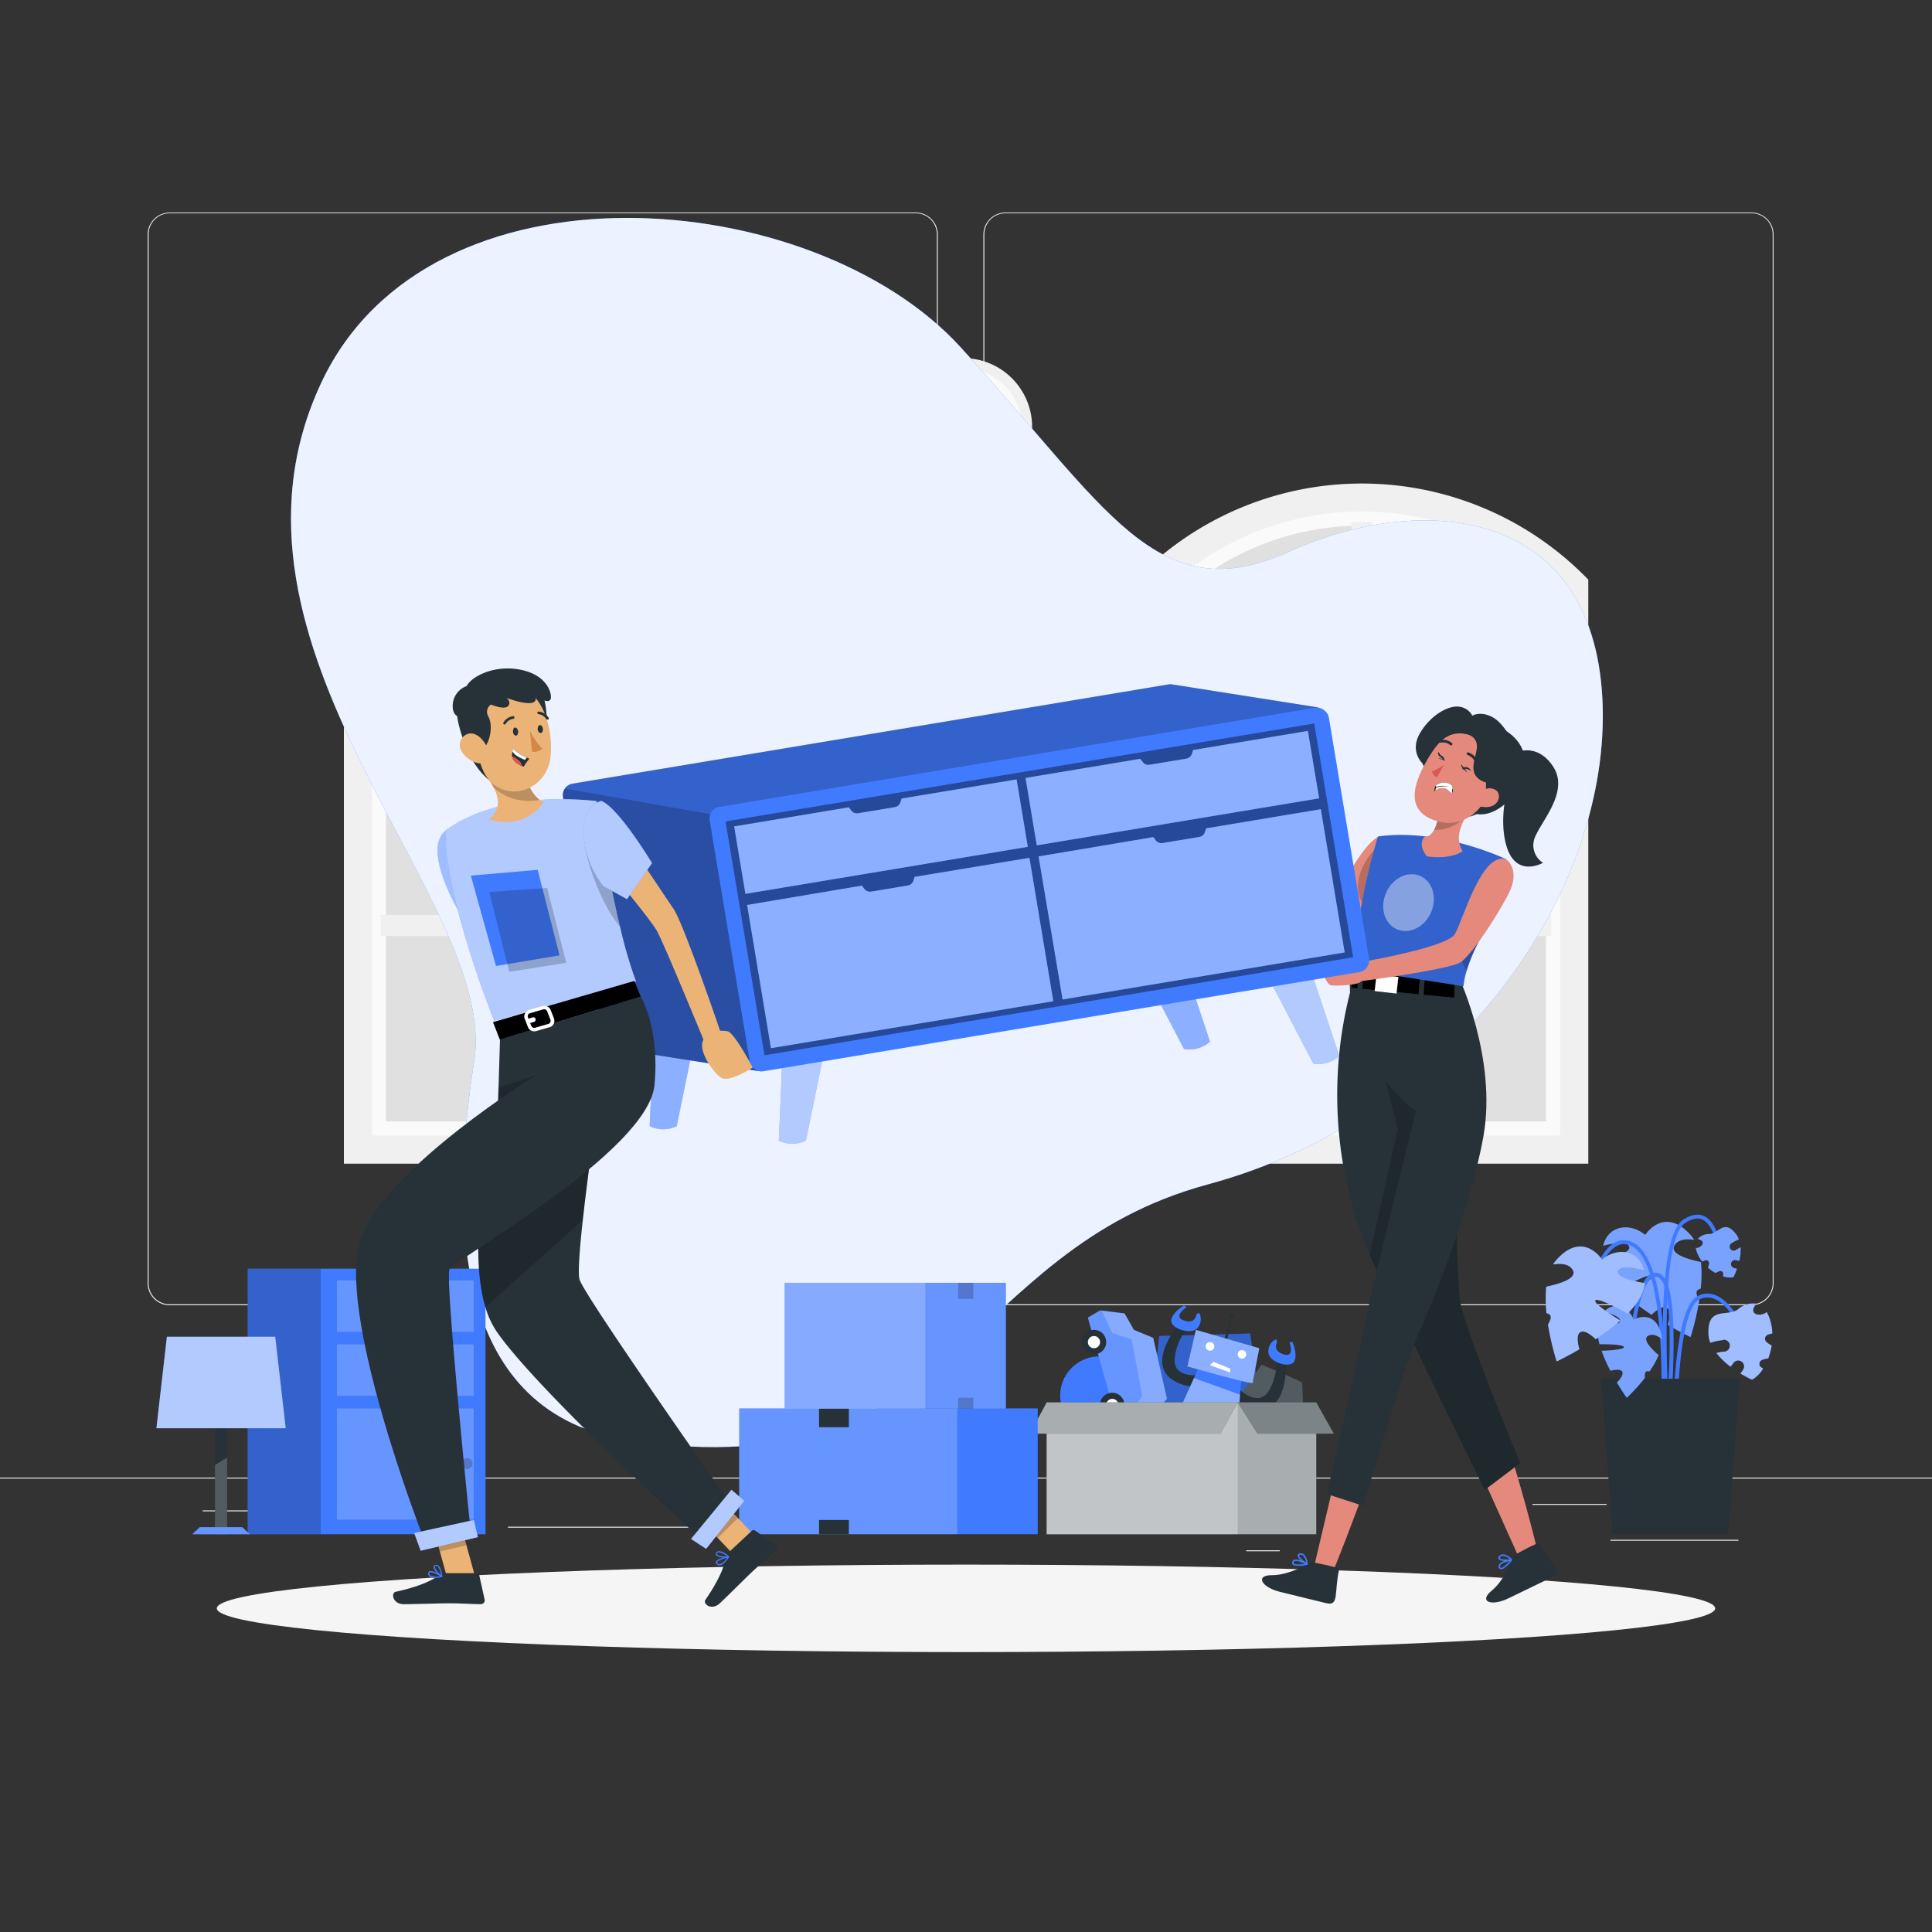 <svg xmlns="http://www.w3.org/2000/svg" viewBox="0 0 500 500"><rect x="0" y="0" width="500" height="500" fill="#333333" stroke="none"/><g id="background-complete"><rect y="382.4" width="500" height="0.25" style="fill:#ebebeb"></rect><rect x="416.78" y="398.49" width="33.12" height="0.25" style="fill:#ebebeb"></rect><rect x="322.53" y="401.21" width="8.69" height="0.25" style="fill:#ebebeb"></rect><rect x="396.59" y="389.21" width="19.19" height="0.25" style="fill:#ebebeb"></rect><rect x="52.46" y="390.89" width="43.19" height="0.25" style="fill:#ebebeb"></rect><rect x="104.56" y="390.89" width="6.33" height="0.25" style="fill:#ebebeb"></rect><rect x="131.47" y="395.11" width="93.68" height="0.25" style="fill:#ebebeb"></rect><path d="M237,337.8H43.91a5.71,5.71,0,0,1-5.7-5.71V60.66A5.71,5.71,0,0,1,43.91,55H237a5.71,5.71,0,0,1,5.71,5.71V332.09A5.71,5.71,0,0,1,237,337.8ZM43.91,55.2a5.46,5.46,0,0,0-5.45,5.46V332.09a5.46,5.46,0,0,0,5.45,5.46H237a5.47,5.47,0,0,0,5.46-5.46V60.66A5.47,5.47,0,0,0,237,55.2Z" style="fill:#ebebeb"></path><path d="M453.31,337.8H260.21a5.72,5.72,0,0,1-5.71-5.71V60.66A5.72,5.72,0,0,1,260.21,55h193.1A5.71,5.71,0,0,1,459,60.66V332.09A5.71,5.71,0,0,1,453.31,337.8ZM260.21,55.2a5.47,5.47,0,0,0-5.46,5.46V332.09a5.47,5.47,0,0,0,5.46,5.46h193.1a5.47,5.47,0,0,0,5.46-5.46V60.66a5.47,5.47,0,0,0-5.46-5.46Z" style="fill:#ebebeb"></path><polygon points="202.49 151.43 163.46 128.73 133.39 128.73 93.72 150.36 93.72 297.51 202.49 297.51 202.49 151.43" style="fill:#e0e0e0"></polygon><path d="M92.6,151.43l1.12-1.07a77.28,77.28,0,0,1,53.82-21.63h0a77.28,77.28,0,0,1,53.82,21.63l1.12,1.07V297.51H92.6Zm102.6,3.13a70.52,70.52,0,0,0-95.31,0V290.22H195.2Z" style="fill:#fafafa"></path><polygon points="150.28 291.1 144.81 291.1 144.81 242.26 98.51 242.26 98.51 236.8 144.81 236.8 144.81 186.85 98.51 186.85 98.51 181.38 144.81 181.38 144.81 135.07 150.28 135.07 150.28 181.38 196.58 181.38 196.58 186.85 150.28 186.85 150.28 236.8 196.58 236.8 196.58 242.26 150.28 242.26 150.28 291.1" style="fill:#f0f0f0"></polygon><path d="M89,150,90,148.88a81.44,81.44,0,0,1,115.05,0l1.07,1.07V301.16H89Zm109.9,3a74.14,74.14,0,0,0-102.61,0V293.87H198.85Z" style="fill:#f0f0f0"></path><polygon points="407.4 151.43 368.37 128.73 338.3 128.73 298.63 150.36 298.63 297.51 407.4 297.51 407.4 151.43" style="fill:#e0e0e0"></polygon><path d="M297.51,151.43l1.12-1.07a77.28,77.28,0,0,1,53.82-21.63h0a77.29,77.29,0,0,1,53.83,21.63l1.12,1.07V297.51H297.51Zm102.6,3.13a70.52,70.52,0,0,0-95.31,0V290.22h95.31Z" style="fill:#fafafa"></path><polygon points="355.19 291.1 349.72 291.1 349.72 242.26 303.42 242.26 303.42 236.8 349.72 236.8 349.72 186.85 303.42 186.85 303.42 181.38 349.72 181.38 349.72 135.07 355.19 135.07 355.19 181.38 401.49 181.38 401.49 186.85 355.19 186.85 355.19 236.8 401.49 236.8 401.49 242.26 355.19 242.26 355.19 291.1" style="fill:#f0f0f0"></polygon><path d="M293.86,150l1.07-1.07a81.44,81.44,0,0,1,115.05,0l1.07,1.07V301.16H293.86Zm109.9,3a74.14,74.14,0,0,0-102.61,0V293.87H403.76Z" style="fill:#f0f0f0"></path><circle cx="249.3" cy="110.5" r="17.82" transform="translate(84.48 327.75) rotate(-76.72)" style="fill:#f0f0f0"></circle><circle cx="249.3" cy="110.5" r="15.15" transform="translate(100.3 338.89) rotate(-80.78)" style="fill:#fafafa"></circle><path d="M248.59,111.7a1,1,0,0,1-.49-.13l-7-4a1,1,0,0,1-.38-1.37,1,1,0,0,1,1.36-.37l5.53,3.12v-8.87a1,1,0,1,1,2,0V110.7a1,1,0,0,1-1,1Z" style="fill:#e0e0e0"></path></g><g id="background-simple"><path d="M83.17,99c27.92-59.45,127.06-51.07,165.32-9.26s50.7,68.6,85.21,53,78.52-11.44,81,38.17S376.83,289.15,312.65,306.5s-64.16,78.76-149.1,66.37c-46.31-6.75-47.36-56.86-40.82-98.3S50.8,167.94,83.17,99Z" style="fill:#407BFF"></path><path d="M83.17,99c27.92-59.45,127.06-51.07,165.32-9.26s50.7,68.6,85.21,53,78.52-11.44,81,38.17S376.83,289.15,312.65,306.5s-64.16,78.76-149.1,66.37c-46.31-6.75-47.36-56.86-40.82-98.3S50.8,167.94,83.17,99Z" style="fill:#fff;opacity:0.9"></path></g><g id="Shadow"><ellipse id="path" cx="250" cy="416.24" rx="193.89" ry="11.32" style="fill:#f5f5f5"></ellipse></g><g id="Plant"><path d="M421.67,322.77c.21,1.47-3.78,2.44-7,3,.27,2.67,2,5.37,4.5,7.88,3.08-1.73,7.49-4,8.3-3.47s-3.63,3.53-6.45,5.24a57.69,57.69,0,0,0,6.39,4.84c1.38-1.29,3-2.42,4-1.81s.73,2.64.24,4.42c3.35,2,5.87,3.15,5.87,3.15a69.18,69.18,0,0,0,2.24-9.53c-.17-.34-.34-.67-.49-1-.55-1.25,0-1.78.87-2a32.92,32.92,0,0,0,.06-6.87c-3.8-.79-8.42-2.27-6.69-4.54,1.05-1.38,3-1.53,4.94-1.19a7.9,7.9,0,0,0-.93-1.28c-6.92-7.62-11.74,0-11.74,0-4-3.35-9.66-2.44-10.88,2.79C417.09,321.81,421.41,321,421.67,322.77Z" style="fill:#407BFF"></path><path d="M421.67,322.77c.21,1.47-3.78,2.44-7,3,.27,2.67,2,5.37,4.5,7.88,3.08-1.73,7.49-4,8.3-3.47s-3.63,3.53-6.45,5.24a57.69,57.69,0,0,0,6.39,4.84c1.38-1.29,3-2.42,4-1.81s.73,2.64.24,4.42c3.35,2,5.87,3.15,5.87,3.15a69.18,69.18,0,0,0,2.24-9.53c-.17-.34-.34-.67-.49-1-.55-1.25,0-1.78.87-2a32.92,32.92,0,0,0,.06-6.87c-3.8-.79-8.42-2.27-6.69-4.54,1.05-1.38,3-1.53,4.94-1.19a7.9,7.9,0,0,0-.93-1.28c-6.92-7.62-11.74,0-11.74,0-4-3.35-9.66-2.44-10.88,2.79C417.09,321.81,421.41,321,421.67,322.77Z" style="fill:#fff;opacity:0.3;isolation:isolate"></path><path d="M430.3,378.76l-1-.09c0-.51,4.09-51.52-7.35-56.33a3.85,3.85,0,0,0-3.47.09c-4.14,2.15-6.12,11.08-6.14,11.17l-1-.21c.08-.39,2.1-9.48,6.65-11.85a4.89,4.89,0,0,1,4.32-.12C434.44,326.5,430.47,376.62,430.3,378.76Z" style="fill:#407BFF"></path><path d="M431.74,377.65c-.2-2.3-4.88-56.27,3.86-62,2.1-1.37,4-1.66,5.55-.86,4.13,2.08,4.67,10.91,4.69,11.28l-1,.06c0-.09-.52-8.63-4.14-10.45-1.24-.62-2.78-.36-4.55.81-8.24,5.4-3.46,60.52-3.41,61.07Z" style="fill:#407BFF"></path><path d="M433.05,382c-.06-1.75-1.5-43.07,6.46-46.68a5.55,5.55,0,0,1,4.73,0c5.46,2.4,8.83,12.57,9,13l-.95.31c0-.1-3.37-10.19-8.43-12.41a4.58,4.58,0,0,0-3.91,0c-6.1,2.77-6.3,33.95-5.87,45.74Z" style="fill:#407BFF"></path><path d="M431,380.12l-1-.11c1.4-12.3,4.08-45.06-.3-49a1.72,1.72,0,0,0-1.79-.55c-2.94,1.12-4.72,11.78-5.17,15.79l-1-.11c.17-1.54,1.77-15.07,5.8-16.62a2.66,2.66,0,0,1,2.81.74C436.06,335.35,431.24,378.3,431,380.12Z" style="fill:#407BFF"></path><polygon points="414.34 356.81 450.27 356.81 447.27 397.06 417.34 397.06 414.34 356.81" style="fill:#263238"></polygon><path d="M419.23,342.05c-.37,1-3.16.2-5.35-.58-.75,1.74-.58,4,.07,6.41,2.5,0,6,.08,6.31.7s-3.45.93-5.77,1a40.53,40.53,0,0,0,2.28,5.17c1.29-.32,2.68-.47,3.06.24s-.45,1.88-1.37,2.81c1.4,2.36,2.55,3.95,2.55,3.95a48.12,48.12,0,0,0,4.65-5.11c0-.26,0-.53,0-.8.09-1,.6-1.1,1.21-.91a23.9,23.9,0,0,0,2.39-4.21c-2.07-1.79-4.42-4.29-2.57-5.1,1.12-.49,2.35.07,3.46,1a6.88,6.88,0,0,0-.14-1.11c-1.66-7.07-7.24-4-7.24-4-1.33-3.44-5.12-4.82-7.67-2C416.74,339.89,419.7,340.84,419.23,342.05Z" style="fill:#407BFF"></path><path d="M419.23,342.05c-.37,1-3.16.2-5.35-.58-.75,1.74-.58,4,.07,6.41,2.5,0,6,.08,6.31.7s-3.45.93-5.77,1a40.53,40.53,0,0,0,2.28,5.17c1.29-.32,2.68-.47,3.06.24s-.45,1.88-1.37,2.81c1.4,2.36,2.55,3.95,2.55,3.95a48.12,48.12,0,0,0,4.65-5.11c0-.26,0-.53,0-.8.09-1,.6-1.1,1.21-.91a23.9,23.9,0,0,0,2.39-4.21c-2.07-1.79-4.42-4.29-2.57-5.1,1.12-.49,2.35.07,3.46,1a6.88,6.88,0,0,0-.14-1.11c-1.66-7.07-7.24-4-7.24-4-1.33-3.44-5.12-4.82-7.67-2C416.74,339.89,419.7,340.84,419.23,342.05Z" style="fill:#fff;opacity:0.3;isolation:isolate"></path><path d="M445.91,346.82a14.5,14.5,0,0,0-3.28.69,7.59,7.59,0,0,1-.49-2.37c-.22-7.25,5-4.19,7.7-6.32a5.92,5.92,0,0,1,4.59-1.44,11,11,0,0,0-.62,1.24,1.13,1.13,0,0,0,.88,1.55,3.23,3.23,0,0,0,2-.24,4.8,4.8,0,0,0,.52-.36,9.48,9.48,0,0,1,1,2.42,14.08,14.08,0,0,1,.47,3.1,10.37,10.37,0,0,0-1.21.34,1.13,1.13,0,0,0-.46,1.72,5,5,0,0,0,1.5,1.05,16.82,16.82,0,0,1-.91,3.4l-.37,0c-.27.06-.53.12-.79.2a2.5,2.5,0,0,0-.43.16,1.15,1.15,0,0,0-.68.88,1.13,1.13,0,0,0,.43,1,3.71,3.71,0,0,0,.54.33,8,8,0,0,1-2.87,2.9,31.08,31.08,0,0,1-3-1.61c.21-.29.43-.58.63-.88a1.74,1.74,0,0,0,.31-1.14,1.55,1.55,0,0,0-1.73-1.33,1.56,1.56,0,0,0-1,.59c-.24.35-.5.69-.77,1a18.82,18.82,0,0,1-3.68-3.57l.11,0a11,11,0,0,1,2.05-.34,1.54,1.54,0,1,0-.4-3.06Z" style="fill:#407BFF"></path><path d="M445.91,346.82a14.5,14.5,0,0,0-3.28.69,7.59,7.59,0,0,1-.49-2.37c-.22-7.25,5-4.19,7.7-6.32a5.92,5.92,0,0,1,4.59-1.44,11,11,0,0,0-.62,1.24,1.13,1.13,0,0,0,.88,1.55,3.23,3.23,0,0,0,2-.24,4.8,4.8,0,0,0,.52-.36,9.48,9.48,0,0,1,1,2.42,14.08,14.08,0,0,1,.47,3.1,10.37,10.37,0,0,0-1.21.34,1.13,1.13,0,0,0-.46,1.72,5,5,0,0,0,1.5,1.05,16.82,16.82,0,0,1-.91,3.4l-.37,0c-.27.06-.53.12-.79.2a2.5,2.5,0,0,0-.43.16,1.15,1.15,0,0,0-.68.88,1.13,1.13,0,0,0,.43,1,3.71,3.71,0,0,0,.54.33,8,8,0,0,1-2.87,2.9,31.08,31.08,0,0,1-3-1.61c.21-.29.43-.58.63-.88a1.74,1.74,0,0,0,.31-1.14,1.55,1.55,0,0,0-1.73-1.33,1.56,1.56,0,0,0-1,.59c-.24.35-.5.69-.77,1a18.82,18.82,0,0,1-3.68-3.57l.11,0a11,11,0,0,1,2.05-.34,1.54,1.54,0,1,0-.4-3.06Z" style="fill:#fff;opacity:0.5;isolation:isolate"></path><path d="M448,321.84a10.15,10.15,0,0,1,2-1.08,5.31,5.31,0,0,0-.79-1.46c-3.06-3.9-4.44,0-6.82.06a4,4,0,0,0-3,1.26,6.74,6.74,0,0,1,.87.38.77.77,0,0,1,.22,1.2,2.15,2.15,0,0,1-1.17.76,2.09,2.09,0,0,1-.43,0,6.53,6.53,0,0,0,.54,1.71,9.1,9.1,0,0,0,1.11,1.84,8.2,8.2,0,0,1,.79-.36.78.78,0,0,1,1,.71,3.8,3.8,0,0,1-.32,1.21,11.29,11.29,0,0,0,2,1.38l.21-.13c.17-.09.33-.17.5-.24a1.82,1.82,0,0,1,.3-.11.8.8,0,0,1,.74.16.79.79,0,0,1,.23.74,2.8,2.8,0,0,1-.13.41,5.37,5.37,0,0,0,2.78.26,20,20,0,0,0,.89-2.18l-.72-.19a1.15,1.15,0,0,1-.66-.46,1.05,1.05,0,0,1-.14-.79,1.1,1.1,0,0,1,.46-.67,1.13,1.13,0,0,1,.8-.14,8.29,8.29,0,0,0,.86.21,13,13,0,0,0,.36-3.49l-.07,0a7.11,7.11,0,0,0-1.22.72,1.06,1.06,0,0,1-1.14-1.78Z" style="fill:#407BFF"></path><path d="M448,321.84a10.15,10.15,0,0,1,2-1.08,5.31,5.31,0,0,0-.79-1.46c-3.06-3.9-4.44,0-6.82.06a4,4,0,0,0-3,1.26,6.74,6.74,0,0,1,.87.38.77.77,0,0,1,.22,1.2,2.15,2.15,0,0,1-1.17.76,2.09,2.09,0,0,1-.43,0,6.53,6.53,0,0,0,.54,1.71,9.1,9.1,0,0,0,1.11,1.84,8.2,8.2,0,0,1,.79-.36.78.78,0,0,1,1,.71,3.8,3.8,0,0,1-.32,1.21,11.29,11.29,0,0,0,2,1.38l.21-.13c.17-.09.33-.17.5-.24a1.82,1.82,0,0,1,.3-.11.8.8,0,0,1,.74.16.79.79,0,0,1,.23.74,2.8,2.8,0,0,1-.13.41,5.37,5.37,0,0,0,2.78.26,20,20,0,0,0,.89-2.18l-.72-.19a1.15,1.15,0,0,1-.66-.46,1.05,1.05,0,0,1-.14-.79,1.1,1.1,0,0,1,.46-.67,1.13,1.13,0,0,1,.8-.14,8.29,8.29,0,0,0,.86.21,13,13,0,0,0,.36-3.49l-.07,0a7.11,7.11,0,0,0-1.22.72,1.06,1.06,0,0,1-1.14-1.78Z" style="fill:#fff;opacity:0.3;isolation:isolate"></path><path d="M418.71,329.09c-.21,1.47,3.78,2.44,7,3-.27,2.67-2,5.37-4.49,7.89-3.09-1.74-7.49-4-8.31-3.48s3.63,3.53,6.45,5.25a59,59,0,0,1-6.39,4.84c-1.38-1.29-3-2.43-4-1.81s-.73,2.63-.23,4.42c-3.36,1.95-5.87,3.14-5.87,3.14a68.29,68.29,0,0,1-2.25-9.53c.17-.33.34-.67.5-1,.54-1.25,0-1.78-.88-1.95a33.63,33.63,0,0,1-.06-6.87c3.8-.8,8.42-2.27,6.69-4.55-1-1.37-2.95-1.53-4.94-1.19a7.87,7.87,0,0,1,.94-1.27c6.91-7.62,11.73,0,11.73,0,4-3.35,9.67-2.45,10.89,2.79C423.29,328.14,419,327.28,418.71,329.09Z" style="fill:#407BFF"></path><path d="M418.71,329.09c-.21,1.47,3.78,2.44,7,3-.27,2.67-2,5.37-4.49,7.89-3.09-1.74-7.49-4-8.31-3.48s3.63,3.53,6.45,5.25a59,59,0,0,1-6.39,4.84c-1.38-1.29-3-2.43-4-1.81s-.73,2.63-.23,4.42c-3.36,1.95-5.87,3.14-5.87,3.14a68.29,68.29,0,0,1-2.25-9.53c.17-.33.34-.67.5-1,.54-1.25,0-1.78-.88-1.95a33.63,33.63,0,0,1-.06-6.87c3.8-.8,8.42-2.27,6.69-4.55-1-1.37-2.95-1.53-4.94-1.19a7.87,7.87,0,0,1,.94-1.27c6.91-7.62,11.73,0,11.73,0,4-3.35,9.67-2.45,10.89,2.79C423.29,328.14,419,327.28,418.71,329.09Z" style="fill:#fff;opacity:0.5;isolation:isolate"></path></g><g id="Boxes"><path d="M297.31,371.29,300,345.76l23.54-.65s3.54,23.44,2.86,23.34S297.31,371.29,297.31,371.29Z" style="fill:#407BFF"></path><path d="M297.31,371.29,300,345.76l23.54-.65s3.54,23.44,2.86,23.34S297.31,371.29,297.31,371.29Z" style="opacity:0.2;isolation:isolate"></path><path d="M317,366.77l9.48-13.61S337,357.48,337,357.92s.46,10.23.46,10.23Z" style="fill:#263238"></path><path d="M317,366.77l9.48-13.61S337,357.48,337,357.92s.46,10.23.46,10.23Z" style="fill:#fff;opacity:0.2"></path><circle cx="284.51" cy="361.15" r="10.14" transform="translate(-117.56 584.14) rotate(-80.78)" style="fill:#407BFF"></circle><path d="M287.86,363.61,281.54,341l3.16-1.88,6.33.79,2.42,4.25,5,2.08L302,362l-2.78,3.16s.59,3.32.2,3.32-10,.78-10,.78Z" style="fill:#407BFF"></path><path d="M299.24,365.2s.59,3.32.19,3.32c-.23,0-3.72.27-6.51.5l-3.47.27-1.59-5.68L281.53,341l3.17-1.88.46.06,5.87.74,2.42,4.25,5,2.07L302,362Z" style="fill:#fff;opacity:0.2"></path><path d="M286.28,347.34a3.17,3.17,0,1,1-3.16-3.17A3.15,3.15,0,0,1,286.28,347.34Z" style="fill:#263238"></path><circle cx="283.12" cy="347.34" r="1.58" style="fill:#fff"></circle><path d="M291,363.61a3.17,3.17,0,1,1-3.17-3.17A3.16,3.16,0,0,1,291,363.61Z" style="fill:#263238"></path><path d="M289.45,363.61a1.59,1.59,0,1,1-1.59-1.58A1.59,1.59,0,0,1,289.45,363.61Z" style="fill:#fff"></path><path d="M299.24,365.2s.59,3.32.19,3.32c-.23,0-3.72.27-6.51.5a30.51,30.51,0,0,1-.16-3.82l2.84-3.85-2.74-14.75-5-1.58-2.7-5.83,5.87.74,2.42,4.25,5,2.07L302,362Z" style="fill:#fff;opacity:0.2"></path><path d="M310.16,355.87s-6.76.85-6.12-4.43a13.94,13.94,0,0,1,3.66-8.09l-2.84-.35s-11.53,13.64,4.19,16Z" style="fill:#263238"></path><path d="M310.31,339.74a3.38,3.38,0,0,1-.37,3.89c-1.59,2-7,.19-6.82-1.89s3.3-3.89,3.3-3.89l.65.47s-3.69,2.4-.66,3.43,3.22-1.58,3.22-1.58Z" style="fill:#407BFF"></path><path d="M320.91,359.75s5,4.65,7.56,0a14,14,0,0,0,1.78-8.7l2.51,1.38S334.11,370.24,320,363Z" style="fill:#263238"></path><path d="M305.13,365.19l5.14-11.38s11.52,2.08,11.15,2.48-1.1,14.14-1.1,14.14Z" style="fill:#407BFF"></path><polygon points="318.81 340.46 316.6 347.34 317.52 347.34 318.81 340.46" style="fill:#263238"></polygon><path d="M319.36,340.73a.56.56,0,1,1-.55-.55A.55.55,0,0,1,319.36,340.73Z" style="fill:#263238"></path><path d="M309.5,344.17l-2.2,9.45s16.92,4.84,16.92,4.25,1.68-8.95,1.68-8.95Z" style="fill:#407BFF"></path><path d="M309.5,344.17l-2.2,9.45s16.92,4.84,16.92,4.25,1.68-8.95,1.68-8.95Z" style="fill:#fff;opacity:0.4"></path><path d="M314.26,348.44a1.11,1.11,0,1,1-1.11-1.1A1.11,1.11,0,0,1,314.26,348.44Z" style="fill:#fff"></path><path d="M322.52,350.5a1.1,1.1,0,1,1-1.1-1.1A1.11,1.11,0,0,1,322.52,350.5Z" style="fill:#fff"></path><polygon points="314.01 352.43 318.38 354.21 318.38 355.2 313.15 353.32 314.01 352.43" style="fill:#fff"></polygon><path d="M320.91,360.94c-.3,4.12-.59,9.49-.59,9.49l-15.19-5.23,3.87-8.56Z" style="fill:#fff;opacity:0.4"></path><path d="M330.25,346.59a3.39,3.39,0,0,0-2,3.37c.1,2.57,5.54,4.24,6.63,2.47s-.39-5.09-.39-5.09h-.8s1.58,4.1-1.48,3.16-1.68-3.16-1.68-3.16Z" style="fill:#407BFF"></path><rect x="270.88" y="362.96" width="69.78" height="34.09" transform="translate(611.53 760.02) rotate(180)" style="fill:#263238"></rect><rect x="270.88" y="362.96" width="69.78" height="34.09" transform="translate(611.53 760.02) rotate(180)" style="fill:#fff;opacity:0.6"></rect><rect x="270.88" y="362.96" width="49.44" height="34.09" transform="translate(591.2 760.02) rotate(180)" style="fill:#fff;opacity:0.3"></rect><polygon points="320.32 362.96 325.43 371.04 345.2 371.04 340.65 362.96 320.32 362.96" style="fill:#263238"></polygon><polygon points="320.32 362.96 315.87 371.04 266.5 371.04 270.88 362.96 320.32 362.96" style="fill:#263238"></polygon><polygon points="320.32 362.96 325.43 371.04 345.2 371.04 340.65 362.96 320.32 362.96" style="fill:#fff;opacity:0.4"></polygon><polygon points="320.32 362.96 315.87 371.04 266.5 371.04 270.88 362.96 320.32 362.96" style="fill:#fff;opacity:0.6"></polygon><rect x="191.3" y="364.49" width="77.26" height="32.56" style="fill:#407BFF"></rect><rect x="191.3" y="364.49" width="56.42" height="32.56" transform="translate(439.02 761.55) rotate(180)" style="fill:#fff;opacity:0.2"></rect><rect x="211.97" y="364.49" width="7.71" height="4.88" style="fill:#263238"></rect><rect x="211.97" y="393.37" width="7.71" height="3.68" style="fill:#263238"></rect><rect x="203.06" y="331.99" width="57.26" height="32.56" style="fill:#407BFF"></rect><rect x="203.06" y="331.99" width="57.26" height="32.56" style="fill:#fff;opacity:0.2"></rect><rect x="203.06" y="331.99" width="36.42" height="32.56" transform="translate(442.53 696.54) rotate(180)" style="fill:#fff;opacity:0.2"></rect><rect x="248" y="331.99" width="3.9" height="4.16" style="opacity:0.2;isolation:isolate"></rect><rect x="248" y="361.73" width="3.9" height="2.83" style="opacity:0.2;isolation:isolate"></rect></g><g id="Furniture"><rect x="64.1" y="328.32" width="61.55" height="68.73" transform="translate(189.75 725.38) rotate(180)" style="fill:#407BFF"></rect><rect x="64.1" y="328.32" width="18.88" height="68.73" transform="translate(147.09 725.38) rotate(180)" style="opacity:0.2;isolation:isolate"></rect><rect x="87.2" y="331.37" width="35.39" height="13.31" transform="translate(209.79 676.05) rotate(180)" style="fill:#fff;opacity:0.2"></rect><rect x="87.2" y="347.94" width="35.39" height="13.31" transform="translate(209.79 709.18) rotate(180)" style="fill:#fff;opacity:0.2"></rect><rect x="87.2" y="364.5" width="35.39" height="28.77" transform="translate(209.79 757.78) rotate(180)" style="fill:#fff;opacity:0.2"></rect><path d="M104.4,333.94a1.4,1.4,0,1,0,1.4-1.4A1.4,1.4,0,0,0,104.4,333.94Z" style="opacity:0.2;isolation:isolate"></path><circle cx="105.8" cy="349.92" r="1.4" style="opacity:0.2;isolation:isolate"></circle><path d="M119.49,378.89a1.4,1.4,0,0,0,2.79,0,1.4,1.4,0,1,0-2.79,0Z" style="opacity:0.2;isolation:isolate"></path></g><g id="Lamp"><rect x="55.64" y="355.27" width="3.13" height="41.78" style="fill:#263238"></rect><polygon points="40.48 369.63 73.94 369.63 71.23 345.95 43.19 345.95 40.48 369.63" style="fill:#407BFF"></polygon><g style="opacity:0.6;isolation:isolate"><polygon points="40.48 369.63 73.94 369.63 71.23 345.95 43.19 345.95 40.48 369.63" style="fill:#fff"></polygon></g><polygon points="55.64 379.16 55.64 397.06 58.77 397.06 58.77 377.2 55.64 379.16" style="fill:#fff;opacity:0.2"></polygon><polygon points="62.69 395.22 51.72 395.22 49.77 397.06 64.65 397.06 62.69 395.22" style="fill:#407BFF"></polygon><polygon points="62.69 395.22 51.72 395.22 49.77 397.06 64.65 397.06 62.69 395.22" style="fill:#fff;opacity:0.2"></polygon></g><g id="Characters"><path d="M360.89,224.3s-.86,1.27-2.18,3.17c-1.41,2.05-3.38,4.83-5.35,7.49-2.73,3.69-5.5,7.14-6.92,8.11-3.41,2.36-20.11,6.65-20.83,6.56s-1.85-3.74-1.85-3.74,15.26-5.11,17.44-6.62,10.23-20.43,15.61-22.75Z" style="fill:#e4897b"></path><path d="M358.71,227.47c-1.41,2.05-3.38,4.83-5.35,7.49C348,227.86,355.6,220,355.6,220S358.26,224.63,358.71,227.47Z" style="opacity:0.2;isolation:isolate"></path><path d="M367.29,299.81c1.09,2.9,2.09,5.84,3,8.72,4.62,14.6,7,32,7,32,12.35,24.95,21,62.43,21,62.43l-4.57,1.53-30-66.72-8.91-23Z" style="fill:#e4897b"></path><path d="M398.47,399.43c-.28-.54-6.76,3.14-6.76,3.14s-2.08,6.18-5.62,9.06-.14,4.19,4.33,2l11.05-5.36C404.64,406.75,401.34,405,398.47,399.43Z" style="fill:#263238"></path><path d="M389,406a1.07,1.07,0,0,1-.67.12.71.71,0,0,1-.51-.63.8.8,0,0,1,.14-.63,3.08,3.08,0,0,1,1.42-.89c-.69,0-1.33-.15-1.53-.49s-.06-.48.17-.78a1.15,1.15,0,0,1,.85-.44c1.09-.06,2.4,1.21,2.47,1.28a.16.16,0,0,1,0,.07h0a.14.14,0,0,1,0,.06h0a.13.13,0,0,1,0,.06h0l0,.07A9.48,9.48,0,0,1,389,406Zm0-1.45a2,2,0,0,0-.72.53.45.45,0,0,0-.08.33c.06.29.18.32.22.33.44.11,1.49-.86,2.27-1.75A8.58,8.58,0,0,0,389,404.54Zm-.4-1.82a.8.8,0,0,0-.27.22c-.07.09-.18.25-.13.34.16.29,1.37.35,2.54.24a3.31,3.31,0,0,0-1.84-.88A.74.74,0,0,0,388.63,402.72Z" style="fill:#407BFF"></path><path d="M347.31,299.64a104,104,0,0,0,7.15,25.14c3.72,8.65,7.83,15,10.82,21.57,5.28,11.61,19,39.21,19,39.21l9.14-6.9s-14.59-35.16-15.58-42.06c-.64-4.47-1.25-28.49-1.61-44.87-.19-8.93-.31-15.58-.31-15.58l-26.12-20.86A107.43,107.43,0,0,0,347.31,299.64Z" style="fill:#263238"></path><path d="M354.46,324.78c3.72,8.65,7.83,15,10.82,21.57,5.28,11.61,19,39.21,19,39.21l9.14-6.9s-14.59-35.16-15.58-42.06c-.64-4.47-1.25-28.49-1.61-44.87l-7.73-16.24-10,4,3.27,12.59Z" style="opacity:0.2;isolation:isolate"></path><path d="M364,351.39c-6.89,26.22-19.83,57.33-19.83,57.33L339.71,407l13.14-55.58Z" style="fill:#e4897b"></path><path d="M346.56,406.16c.13-.59-7.2-1.9-7.2-1.9s-5.55,3.43-10.11,3.39-2.79,3.14,2,4.32l11.93,2.92C346.64,415.73,345.22,412.29,346.56,406.16Z" style="fill:#263238"></path><path d="M335.11,405.18a1,1,0,0,1-.6-.33.7.7,0,0,1,0-.81.78.78,0,0,1,.5-.4,3.22,3.22,0,0,1,1.67.22c-.51-.45-.94-1-.86-1.35s.25-.41.62-.49a1.13,1.13,0,0,1,.94.21c.87.64,1.07,2.46,1.08,2.55a.19.19,0,0,1,0,.08h0a.05.05,0,0,1,0,.05h0l0,.05h0l-.07,0A9.24,9.24,0,0,1,335.11,405.18Zm.92-1.11a1.85,1.85,0,0,0-.89-.05.43.43,0,0,0-.27.2c-.14.27-.07.36,0,.4.27.36,1.69.29,2.86.09A9.09,9.09,0,0,0,336,404.07Zm.86-1.66a.69.69,0,0,0-.35,0c-.11,0-.3.07-.32.18-.06.33.83,1.14,1.8,1.81a3.29,3.29,0,0,0-.85-1.86A.79.79,0,0,0,336.89,402.41Z" style="fill:#407BFF"></path><path d="M377.38,252.49s10.12,21.36,6.54,41.51-14.39,46-17.3,52.29-13.8,43.43-13.8,43.43l-9.42-3.06s8.42-36.88,11.06-49.73c1.25-6.07,11.94-49.28,11.94-49.28s-18.32-13.62-17-34.92Z" style="fill:#263238"></path><polygon points="367.14 257.3 352.57 255.88 352.89 251.49 367.44 253.28 367.14 257.3"></polygon><polygon points="351.61 251.33 351.29 255.76 349.82 255.61 349.92 251.12 351.61 251.33"></polygon><polygon points="368.72 253.44 376.43 254.4 376.34 258.19 368.43 257.42 368.72 253.44"></polygon><rect x="355.99" y="252.49" width="5.7" height="4.32" transform="translate(687.1 547.67) rotate(-173.61)" style="fill:#fff"></rect><path d="M327.89,245.57a16.3,16.3,0,0,0-2.6-2.33c-.85-.44-8.78,1.47-8.78,2.42s2.32,6.29,4.15,6.07,6.38-1.6,7-2.45S327.89,245.57,327.89,245.57Z" style="fill:#e4897b"></path><path d="M379.6,251.15a18.3,18.3,0,0,0-.84,4.09l-28.28-4.42a125.08,125.08,0,0,1,2.86-21.56c.81-3.78,1.65-7,2.26-9.24s1-3.53,1-3.53c16.14-2.29,33.14,5.85,33.14,5.85l-.9,8.29-.4,3.8C383.07,241.87,380.66,247.61,379.6,251.15Z" style="fill:#407BFF"></path><path d="M379.6,251.15a18.3,18.3,0,0,0-.84,4.09l-28.28-4.42a125.08,125.08,0,0,1,2.86-21.56c.81-3.78,1.65-7,2.26-9.24s1-3.53,1-3.53c16.14-2.29,33.14,5.85,33.14,5.85l-.9,8.29-.4,3.8C383.07,241.87,380.66,247.61,379.6,251.15Z" style="opacity:0.2;isolation:isolate"></path><path d="M370.34,236.18c-1.69,3.8-5.66,5.73-8.87,4.3s-4.43-5.66-2.74-9.46,5.65-5.73,8.86-4.31S372,232.37,370.34,236.18Z" style="fill:#fff;opacity:0.4;isolation:isolate"></path><path d="M388.47,234.43c-5.4,7.44-7.81,13.18-8.87,16.72-2.39-3.37-2-8-2-8l4.52-10.36,6.78-2.2Z" style="opacity:0.2;isolation:isolate"></path><path d="M389.77,222.34c-6.43-1.88-11.1,15.78-13.27,19.42s-26.36,7.59-26.36,7.59l.92,4.74s23.58-3.06,26.84-5,11.57-15.28,13.07-19C393.19,224.69,389.77,222.34,389.77,222.34Z" style="fill:#e4897b"></path><path d="M353,250.61a16.73,16.73,0,0,0-2-2.85c-.72-.61-8.88-.5-9.09.42s.87,6.65,2.7,6.84,6.58-.15,7.4-.83S353,250.61,353,250.61Z" style="fill:#e4897b"></path><path d="M369.3,221.64c6.6.87,9.24-1.36,9.24-1.36-2-3.14-.52-6.65.75-8.74a14.23,14.23,0,0,1,1.33-1.88l-8.06-.59a22.13,22.13,0,0,1-.56,3.31,10.08,10.08,0,0,1-.84,2.32c-1.13,2.16-2.45,1.85-2.45,1.85C366.69,218.71,369.3,221.64,369.3,221.64Z" style="fill:#e4897b"></path><path d="M372,212.38a10.08,10.08,0,0,1-.84,2.32c3.15.41,6.11-1.42,8.13-3.16a14.23,14.23,0,0,1,1.33-1.88l-8.06-.59A22.13,22.13,0,0,1,372,212.38Z" style="opacity:0.2;isolation:isolate"></path><path d="M391.86,194.93s5.65-3.1,10,3.32-2.67,13.85-4.54,18.26a5.37,5.37,0,0,0,2,6.78s-7,4.09-9.47-4.43,1.4-18.76,1.4-18.76Z" style="fill:#263238"></path><path d="M368.1,197.56s6,12.87,14.9,13.2,20.29-18.37,1.72-23.82C384.72,186.94,365.17,182.9,368.1,197.56Z" style="fill:#263238"></path><path d="M383,190.86c-6.21-3.06-9.84-.72-13.44,5.45C365,204,364,210.58,372.6,212.69,384.27,215.55,393.26,195.93,383,190.86Z" style="fill:#e4897b"></path><path d="M373.7,197.94a14.77,14.77,0,0,1-3.07,1.69,1.88,1.88,0,0,0,1.29,1.5Z" style="fill:#de5753"></path><path d="M379,198.8l-.87-1S378.15,199,379,198.8Z" style="fill:#263238"></path><path d="M378.51,198.75a1.5,1.5,0,0,1,2.19.75,2.68,2.68,0,0,0-1.78-.51.92.92,0,0,1,.64.95s-.11-.53-1.1-.92Z" style="fill:#263238"></path><path d="M382.15,197.66a.34.34,0,0,1-.34-.27,3.3,3.3,0,0,0-2-2,.34.34,0,0,1-.22-.45.35.35,0,0,1,.44-.22,4,4,0,0,1,2.47,2.52.35.35,0,0,1-.27.42Z" style="fill:#263238"></path><path d="M375.54,192.92a.38.38,0,0,1-.26-.11,2.86,2.86,0,0,0-2.42-.6.36.36,0,0,1-.4-.31.35.35,0,0,1,.31-.39,3.59,3.59,0,0,1,3,.81.36.36,0,0,1,0,.5A.33.33,0,0,1,375.54,192.92Z" style="fill:#263238"></path><path d="M384.59,204.65s-.39-6.52,2-10.24c0,0-9.83-11.08-16.58,1.1,0,0,4.26-11.67,15.05-6.67s3.06,20.59-4.74,22.53C380.31,211.37,384.82,208.72,384.59,204.65Z" style="fill:#263238"></path><path d="M382.94,205.46a3,3,0,0,1,4.15-1c1.82,1.15.79,5.55-4.46,4.15C381.88,208.37,381.82,207.51,382.94,205.46Z" style="fill:#e4897b"></path><path d="M391.06,191.25s-2.07-4.35-5.09-5.8-4.93-.23-4.93-.23a4.39,4.39,0,0,0-3.33-2.32c-2.51-.42-7.12,1.78-10.09,6.62s.48,8,.48,8,2.5-9.63,10.51-7.71c0,0,3.29.1,3.6,3s-3.64,8.2,3,9.9S393,195.69,391.06,191.25Z" style="fill:#263238"></path><path d="M373.86,197s0-1.27-1-1.51l-.59-.9a1,1,0,0,0,.53,1.33l.71.64s-.92-.49-1.24-.25C372.3,196.26,373.59,196.59,373.86,197Z" style="fill:#263238"></path><path d="M375.79,205.14a0,0,0,0,0,0,0c-.59.31-.84-1.07-2.28-1.16a3.13,3.13,0,0,0-2.09.63,1.89,1.89,0,0,0-.32.26l.31-1.38.12-.11a3.19,3.19,0,0,1,4.14-.18,7.2,7.2,0,0,1,.28.87C376,204.51,376.07,205,375.79,205.14Z" style="fill:#263238"></path><path d="M375.79,205.14a0,0,0,0,0,0,0c-.59.31-.84-1.07-2.28-1.16a3.13,3.13,0,0,0-2.09.63l.26-.75a6.29,6.29,0,0,1,3.38-.21,5.51,5.51,0,0,0-3.36,0l-.17-.27a3.19,3.19,0,0,1,4.14-.18,7.2,7.2,0,0,1,.28.87l-.15.22Z" style="fill:#fff"></path><path d="M169.38,262.53l-1.25,28.93a8.12,8.12,0,0,0,7,0l6.13-29.87Z" style="fill:#407BFF"></path><path d="M169.38,262.53l-1.25,28.93a8.12,8.12,0,0,0,7,0l6.13-29.87Z" style="fill:#fff;opacity:0.4;isolation:isolate"></path><path d="M304,242.11l9.15,27.47a8.12,8.12,0,0,1-6.72,1.92l-14.1-27Z" style="fill:#407BFF"></path><path d="M304,242.11l9.15,27.47a8.12,8.12,0,0,1-6.72,1.92l-14.1-27Z" style="fill:#fff;opacity:0.4;isolation:isolate"></path><path d="M202.81,266.26l-1.25,28.93a8.12,8.12,0,0,0,7,0l6.13-29.86Z" style="fill:#407BFF"></path><path d="M202.81,266.26l-1.25,28.93a8.12,8.12,0,0,0,7,0l6.13-29.86Z" style="fill:#fff;opacity:0.6;isolation:isolate"></path><path d="M337.46,245.85l9.15,27.47a8.12,8.12,0,0,1-6.72,1.92l-14.1-27Z" style="fill:#407BFF"></path><path d="M337.46,245.85l9.15,27.47a8.12,8.12,0,0,1-6.72,1.92l-14.1-27Z" style="fill:#fff;opacity:0.6;isolation:isolate"></path><path d="M307.52,189.24l3.1.62,30.69-6.75-38.06-6h0a2.77,2.77,0,0,0-.76,0l-154.33,25.7a3,3,0,0,0-2.46,3.45l10.4,62.49a3,3,0,0,0,2,2.35l-.2.1,38.4,6-1.43-11.83,119-19.82a3,3,0,0,0,2.46-3.45Z" style="fill:#407BFF"></path><path d="M316.32,242.09a3,3,0,0,1-2.46,3.45l-112.3,18.71-6.68,1.11,1.43,11.83-38.4-6,.2-.1a3,3,0,0,1-2-2.35l-10.4-62.49a2.88,2.88,0,0,1,.48-2.17,2.93,2.93,0,0,1,2-1.28l154.33-25.7a2.77,2.77,0,0,1,.76,0h0l38.06,6-30.69,6.75-3.1-.62Z" style="opacity:0.2;isolation:isolate"></path><path d="M194.88,265.36l1.43,11.83-38.4-6,.2-.1a3,3,0,0,1-2-2.35l-10.4-62.49a2.88,2.88,0,0,1,.48-2.17l42,7.4,13.38,52.74Z" style="opacity:0.2;isolation:isolate"></path><rect x="187.77" y="195.51" width="162.45" height="69.35" rx="3" transform="translate(-34.16 47.31) rotate(-9.45)" style="fill:#407BFF"></rect><rect x="238.32" y="152.96" width="61.35" height="154.45" transform="translate(451.88 -72.97) rotate(80.55)" style="opacity:0.4;isolation:isolate"></rect><path d="M233.34,206.66l-.33,1a1.84,1.84,0,0,1-1.44,1.23l-9.49,1.58a1.81,1.81,0,0,1-1.77-.7l-.63-.84L190,213.88l2.91,17.45L266,219.16l-2.9-17.45Z" style="fill:#407BFF;isolation:isolate"></path><path d="M236.71,226.93l-.32,1a1.85,1.85,0,0,1-1.44,1.23l-9.5,1.59a1.83,1.83,0,0,1-1.76-.71l-.64-.84-29.7,5,6.17,37.07,73.07-12.16L266.42,222Z" style="fill:#407BFF;isolation:isolate"></path><path d="M312.15,214.37l-.33,1a1.84,1.84,0,0,1-1.44,1.23l-9.49,1.58a1.83,1.83,0,0,1-1.77-.7l-.63-.84-29.71,5L275,258.66,348,246.49l-6.17-37.07Z" style="fill:#407BFF;isolation:isolate"></path><path d="M308.77,194.1l-.32,1a1.84,1.84,0,0,1-1.45,1.24l-9.49,1.58a1.82,1.82,0,0,1-1.76-.7l-.64-.84-29.7,4.95,2.9,17.45,73.08-12.17-2.91-17.45Z" style="fill:#407BFF;isolation:isolate"></path><g style="opacity:0.4;isolation:isolate"><path d="M233.34,206.66l-.33,1a1.84,1.84,0,0,1-1.44,1.23l-9.49,1.58a1.81,1.81,0,0,1-1.77-.7l-.63-.84L190,213.88l2.91,17.45L266,219.16l-2.9-17.45Z" style="fill:#fff;isolation:isolate"></path><path d="M236.71,226.93l-.32,1a1.85,1.85,0,0,1-1.44,1.23l-9.5,1.59a1.83,1.83,0,0,1-1.76-.71l-.64-.84-29.7,5,6.17,37.07,73.07-12.16L266.42,222Z" style="fill:#fff;isolation:isolate"></path><path d="M312.15,214.37l-.33,1a1.84,1.84,0,0,1-1.44,1.23l-9.49,1.58a1.83,1.83,0,0,1-1.77-.7l-.63-.84-29.71,5L275,258.66,348,246.49l-6.17-37.07Z" style="fill:#fff;isolation:isolate"></path><path d="M308.77,194.1l-.32,1a1.84,1.84,0,0,1-1.45,1.24l-9.49,1.58a1.82,1.82,0,0,1-1.76-.7l-.64-.84-29.7,4.95,2.9,17.45,73.08-12.17-2.91-17.45Z" style="fill:#fff;isolation:isolate"></path></g><g id="group"><polygon points="196.22 398.41 190.99 403.55 180.15 392.1 185.37 386.96 196.22 398.41" style="fill:#ebb376"></polygon><polygon points="185.37 386.96 180.15 392.1 185.75 398 190.97 392.86 185.37 386.96" style="opacity:0.2;isolation:isolate"></polygon><path d="M188.34,402l6.26-5.86a.62.62,0,0,1,.77-.06l5.32,3.64a1,1,0,0,1,.25,1.45.8.8,0,0,1-.15.17c-2.06,1.87-3.65,3.12-6.19,5.5-1.57,1.47-6.14,6.06-8.3,8.08s-4.45.16-3.75-.87c3.16-4.58,5-8.58,5.23-10.91A1.75,1.75,0,0,1,188.34,402Z" style="fill:#263238"></path><path d="M188.87,388.91l-8,8.88s-41.47-37.5-52.35-53.2a21.85,21.85,0,0,1-2.88-6.28c-5.6-18.61,3.24-52.42,3.24-52.42l.14-4.4.38-12.41,27.23,4s-.5,3.28-1.24,8.29c-1.31,8.92-3.35,23.33-4.56,34.42-.86,7.79-1.31,13.94-.82,15.4C151.56,335.87,188.87,388.91,188.87,388.91Z" style="fill:#263238"></path><path d="M155.35,281.36c-1.31,8.92-3.35,23.33-4.56,34.42L125.6,338.31c-5.6-18.61,3.24-52.42,3.24-52.42l.14-4.4c5.1-1.81,9.79-3.19,9.79-3.19l14.78-2.95Z" style="opacity:0.2;isolation:isolate"></path><path d="M115.3,215c-6.83,5.52,5.51,24.42,5.51,24.42l10.6-5.74S123.59,208.25,115.3,215Z" style="fill:#407BFF"></path><path d="M115.3,215c-6.83,5.52,5.51,24.42,5.51,24.42l10.6-5.74S123.59,208.25,115.3,215Z" style="fill:#fff;opacity:0.5;isolation:isolate"></path><path d="M187.48,404.46a2,2,0,0,1-1.23.66,1,1,0,0,1-.87-.41.51.51,0,0,1-.11-.54c.3-.83,2.92-1.36,3.21-1.42a.15.15,0,0,1,.17.07.18.18,0,0,1,0,.19A8.6,8.6,0,0,1,187.48,404.46Zm-1.76-.35a.38.38,0,0,0-.13.18s0,.11.06.22a.68.68,0,0,0,.57.28,3.42,3.42,0,0,0,1.92-1.62A6.64,6.64,0,0,0,185.72,404.11Z" style="fill:#407BFF"></path><path d="M188.63,403l-.06.06c-.8.21-2.89,0-3.29-.61a.53.53,0,0,1,.09-.68.89.89,0,0,1,.66-.33c1.05-.08,2.57,1.29,2.64,1.36a.16.16,0,0,1,0,.16A.12.12,0,0,1,188.63,403Zm-3-1.12-.06.06c-.16.14-.09.25-.06.29.25.39,1.7.64,2.61.54a3.94,3.94,0,0,0-2.12-1A.56.56,0,0,0,185.64,401.92Z" style="fill:#407BFF"></path><polygon points="182.75 400.84 192.62 388.4 189.3 385.56 178.84 398.28 182.75 400.84" style="fill:#407BFF"></polygon><polygon points="182.75 400.84 192.62 388.4 189.3 385.56 178.84 398.28 182.75 400.84" style="fill:#fff;opacity:0.6;isolation:isolate"></polygon><polygon points="122.82 407.54 115.95 409.17 111.59 393.4 118.47 391.76 122.82 407.54" style="fill:#ebb376"></polygon><polygon points="118.47 391.77 111.6 393.41 113.85 401.54 120.72 399.9 118.47 391.77" style="opacity:0.2;isolation:isolate"></polygon><path d="M114.84,407.14h8.58a.62.62,0,0,1,.6.49l1.39,6.28a1,1,0,0,1-.8,1.24l-.23,0c-2.78,0-4.8-.22-8.28-.22-2.15,0-8.62.23-11.58.23s-3.35-2.93-2.14-3.2c5.44-1.18,9.53-2.83,11.28-4.39A1.71,1.71,0,0,1,114.84,407.14Z" style="fill:#263238"></path><path d="M112.51,408.38a2.12,2.12,0,0,1-1.36-.36,1,1,0,0,1-.35-.9.51.51,0,0,1,.29-.46c.78-.41,3.06,1,3.31,1.16a.15.15,0,0,1,.08.16.17.17,0,0,1-.12.14A8.33,8.33,0,0,1,112.51,408.38Zm-1.05-1.46a.41.41,0,0,0-.22,0s-.1.07-.11.2a.71.71,0,0,0,.23.6,3.41,3.41,0,0,0,2.51.13A6.58,6.58,0,0,0,111.46,406.92Z" style="fill:#407BFF"></path><path d="M114.31,408.13h-.08c-.73-.39-2.14-1.95-2-2.69a.55.55,0,0,1,.54-.44.89.89,0,0,1,.71.21c.81.67,1,2.7,1,2.79a.19.19,0,0,1-.08.16Zm-1.42-2.86h-.08c-.21,0-.23.12-.24.17-.09.45.81,1.63,1.54,2.18a3.94,3.94,0,0,0-.84-2.21A.57.57,0,0,0,112.89,405.27Z" style="fill:#407BFF"></path><path d="M165.8,257.89s5,8,3.58,22.94c-1.7,17.25-51.86,45.15-53.06,47.68s5.53,68.24,5.53,68.24l-12.36,1s-22.93-58.86-16.07-77.36,45.35-42.13,45.35-42.13l-9.41-9.22Z" style="fill:#263238"></path><path d="M115.3,215s11.75-10.52,39.06-7.7c0,0,4.61,32.05,10.25,46.77L127.89,264.2S115,232.24,115.3,215Z" style="fill:#407BFF"></path><path d="M164.61,254,127.89,264.2S115,232.24,115.3,215c0,0,11.75-10.52,39.06-7.7,0,0,.86,6,2.29,13.92,1,5.7,2.33,12.41,3.83,18.7A117.08,117.08,0,0,0,164.61,254Z" style="fill:#fff;opacity:0.6;isolation:isolate"></path><polygon points="164.17 253.86 127.59 264.52 129.36 269.08 165.8 257.89 164.17 253.86"></polygon><path d="M135.8,263.66l.82,2.12a1.76,1.76,0,0,0,2.14,1.06l3.44-1,.14,0a1.82,1.82,0,0,0,.95-.86,1.78,1.78,0,0,0,.06-1.43l-.82-2.12a1.76,1.76,0,0,0-2.15-1.06l-3.43,1a1.77,1.77,0,0,0-1.15,2.34Zm1.67,1.79-.27-.7h.05l.95-.29a.62.62,0,0,0,.41-.76.61.61,0,0,0-.76-.4l-.95.29a.52.52,0,0,0-.13.06l-.12-.32a.83.83,0,0,1,0-.69.84.84,0,0,1,.45-.42l.08,0,3.43-1a.84.84,0,0,1,1,.51l.82,2.12a.83.83,0,0,1,0,.69.85.85,0,0,1-.53.45l-3.44,1A.85.85,0,0,1,137.47,265.45Z" style="fill:#fff"></path><path d="M140.7,207.66C135,215.4,126.53,212,126.53,212a5.41,5.41,0,0,0,2.31-4.76,9.22,9.22,0,0,0-1.07-3.39,0,0,0,0,0,0,0,17.69,17.69,0,0,0-1-1.69L133.44,191c.63,4.81,2.41,13.06,6.22,16A5.11,5.11,0,0,0,140.7,207.66Z" style="fill:#ebb376"></path><path d="M139.66,207a13.72,13.72,0,0,1-11.9-3.19,17.69,17.69,0,0,0-1-1.69L133.44,191C134.07,195.83,135.85,204.08,139.66,207Z" style="opacity:0.2;isolation:isolate"></path><path d="M139.63,177.28s4.05,9,.08,14-8.84-12.44-8.84-12.44Z" style="fill:#263238"></path><path d="M127.36,202.73a8.82,8.82,0,0,0,10.68.56,9.84,9.84,0,0,0,4.18-5.91c.08-.33.14-.68.2-1,.84-6.41-1.18-16.64-8.29-18.7a9.56,9.56,0,0,0-11.88,6.44,9.4,9.4,0,0,0-.25,4.44C123.13,195.44,123.47,199.55,127.36,202.73Z" style="fill:#ebb376"></path><path d="M132.76,189.38c0,.57.4,1,.77,1s.62-.53.57-1.09-.41-1-.78-1S132.7,188.81,132.76,189.38Z" style="fill:#263238"></path><path d="M139.16,188.71c0,.57.41,1,.78,1s.62-.54.56-1.1-.41-1-.78-.95S139.1,188.18,139.16,188.71Z" style="fill:#263238"></path><path d="M137.15,189.2a20.56,20.56,0,0,0,3.21,4.57,3.32,3.32,0,0,1-2.67.79Z" style="fill:#d58745"></path><path d="M130.55,187.51a.32.32,0,0,0,.31-.16,2.69,2.69,0,0,1,2-1.33.34.34,0,0,0,0-.67h0A3.29,3.29,0,0,0,130.3,187a.33.33,0,0,0,.09.46h0A.42.42,0,0,0,130.55,187.51Z" style="fill:#263238"></path><path d="M141.68,186.22a.28.28,0,0,0,.2,0,.32.32,0,0,0,.11-.45h0a3.33,3.33,0,0,0-2.59-1.62.33.33,0,0,0-.34.33h0a.34.34,0,0,0,.32.34h0a2.69,2.69,0,0,1,2,1.31A.32.32,0,0,0,141.68,186.22Z" style="fill:#263238"></path><path d="M126.2,179.33l.84,3a2.29,2.29,0,0,0-.71,3c1.37,2.42.53,6.61-1.2,8.5,0,0-.23-1.1-1.12-.7s.24,6.15,2.49,8.63c0,0-3.15-2.07-5.63-7.91-2.3-5.39-3.2-10-2.37-12.39Z" style="fill:#263238"></path><path d="M119.55,194.55a6.62,6.62,0,0,0,4.15,2.95c2.27.51,3.29-1.55,2.56-3.64-.67-1.85-2.65-4.41-4.89-4A3,3,0,0,0,119.55,194.55Z" style="fill:#ebb376"></path><path d="M127,182.32s3.5,1.49,4.48.43-.39-2.12-.39-2.12,4.81,1.82,6.75,1.21-.27-3-.27-3,3.68,3.75,4.85,2.26c.57-.72-.07-5.94-7.06-7.63s-13.24,1.47-14.6,4.09a5.45,5.45,0,0,0-3.57,5.73C117.83,189,127,182.32,127,182.32Z" style="fill:#263238"></path><path d="M137,196.34a18,18,0,0,0-1.46,2.08l-.41-.17c-1.88-.76-2.49-1.73-2.61-2.58a2.68,2.68,0,0,1,.15-1.23,2.89,2.89,0,0,1,.32-.63,9.57,9.57,0,0,0,3.37,2.26C136.7,196.25,137,196.34,137,196.34Z" style="fill:#263238"></path><path d="M136.31,196.07l-.44.6c-1.77-.72-2.91-1.47-3.25-2.23a2.89,2.89,0,0,1,.32-.63A9.57,9.57,0,0,0,136.31,196.07Z" style="fill:#fff"></path><path d="M135.08,198.25c-1.88-.76-2.49-1.73-2.61-2.58a6.33,6.33,0,0,1,1.91,1.26A2.45,2.45,0,0,1,135.08,198.25Z" style="fill:#de5753"></path><polygon points="108.87 401.33 123.68 397.81 122.63 393.38 107.19 396.75 108.87 401.33" style="fill:#407BFF"></polygon><polygon points="108.87 401.33 123.68 397.81 122.63 393.38 107.19 396.75 108.87 401.33" style="fill:#fff;opacity:0.6;isolation:isolate"></polygon><path d="M160.48,239.88c-5.64-6.63-9.14-19.11-9.07-21.11,0,0,2.19.9,5.24,2.41C157.67,226.88,159,233.59,160.48,239.88Z" style="opacity:0.2;isolation:isolate"></path><path d="M158.28,211.24l.69,1c2.76,4.16,13.06,19.65,15.36,23,2.65,3.91,12.29,32.27,12.29,32.27l-4.08,2.72s-10.84-26.44-12.6-29.44-11.25-14.43-11.25-14.43" style="fill:#ebb376"></path><path d="M155.63,207.28c4.52,1.8,13.11,16.09,13.11,16.09l-6.47,9.33-6.05-3.32a23.12,23.12,0,0,1-5.14-13C150.38,208.15,155.63,207.28,155.63,207.28Z" style="fill:#407BFF"></path><path d="M155.63,207.28c4.52,1.8,13.11,16.09,13.11,16.09l-6.47,9.33-6.05-3.32a23.12,23.12,0,0,1-5.14-13C150.38,208.15,155.63,207.28,155.63,207.28Z" style="fill:#fff;opacity:0.6;isolation:isolate"></path><path d="M185.2,266.91a7.6,7.6,0,0,1,3.16,0c1.72.4,6.44,9.37,6.44,9.37s-6.09,4-8.18,2.63-6.14-7.13-4.57-9.83S185.2,266.91,185.2,266.91Z" style="fill:#ebb376"></path><polygon points="121.85 226.61 139.15 225.11 144.81 247.25 128.36 250 121.85 226.61" style="fill:#407BFF"></polygon><polygon points="126.63 230.84 141.6 229.79 146.54 249.17 131.8 251.51 126.63 230.84" style="opacity:0.2;isolation:isolate"></polygon></g></g></svg>